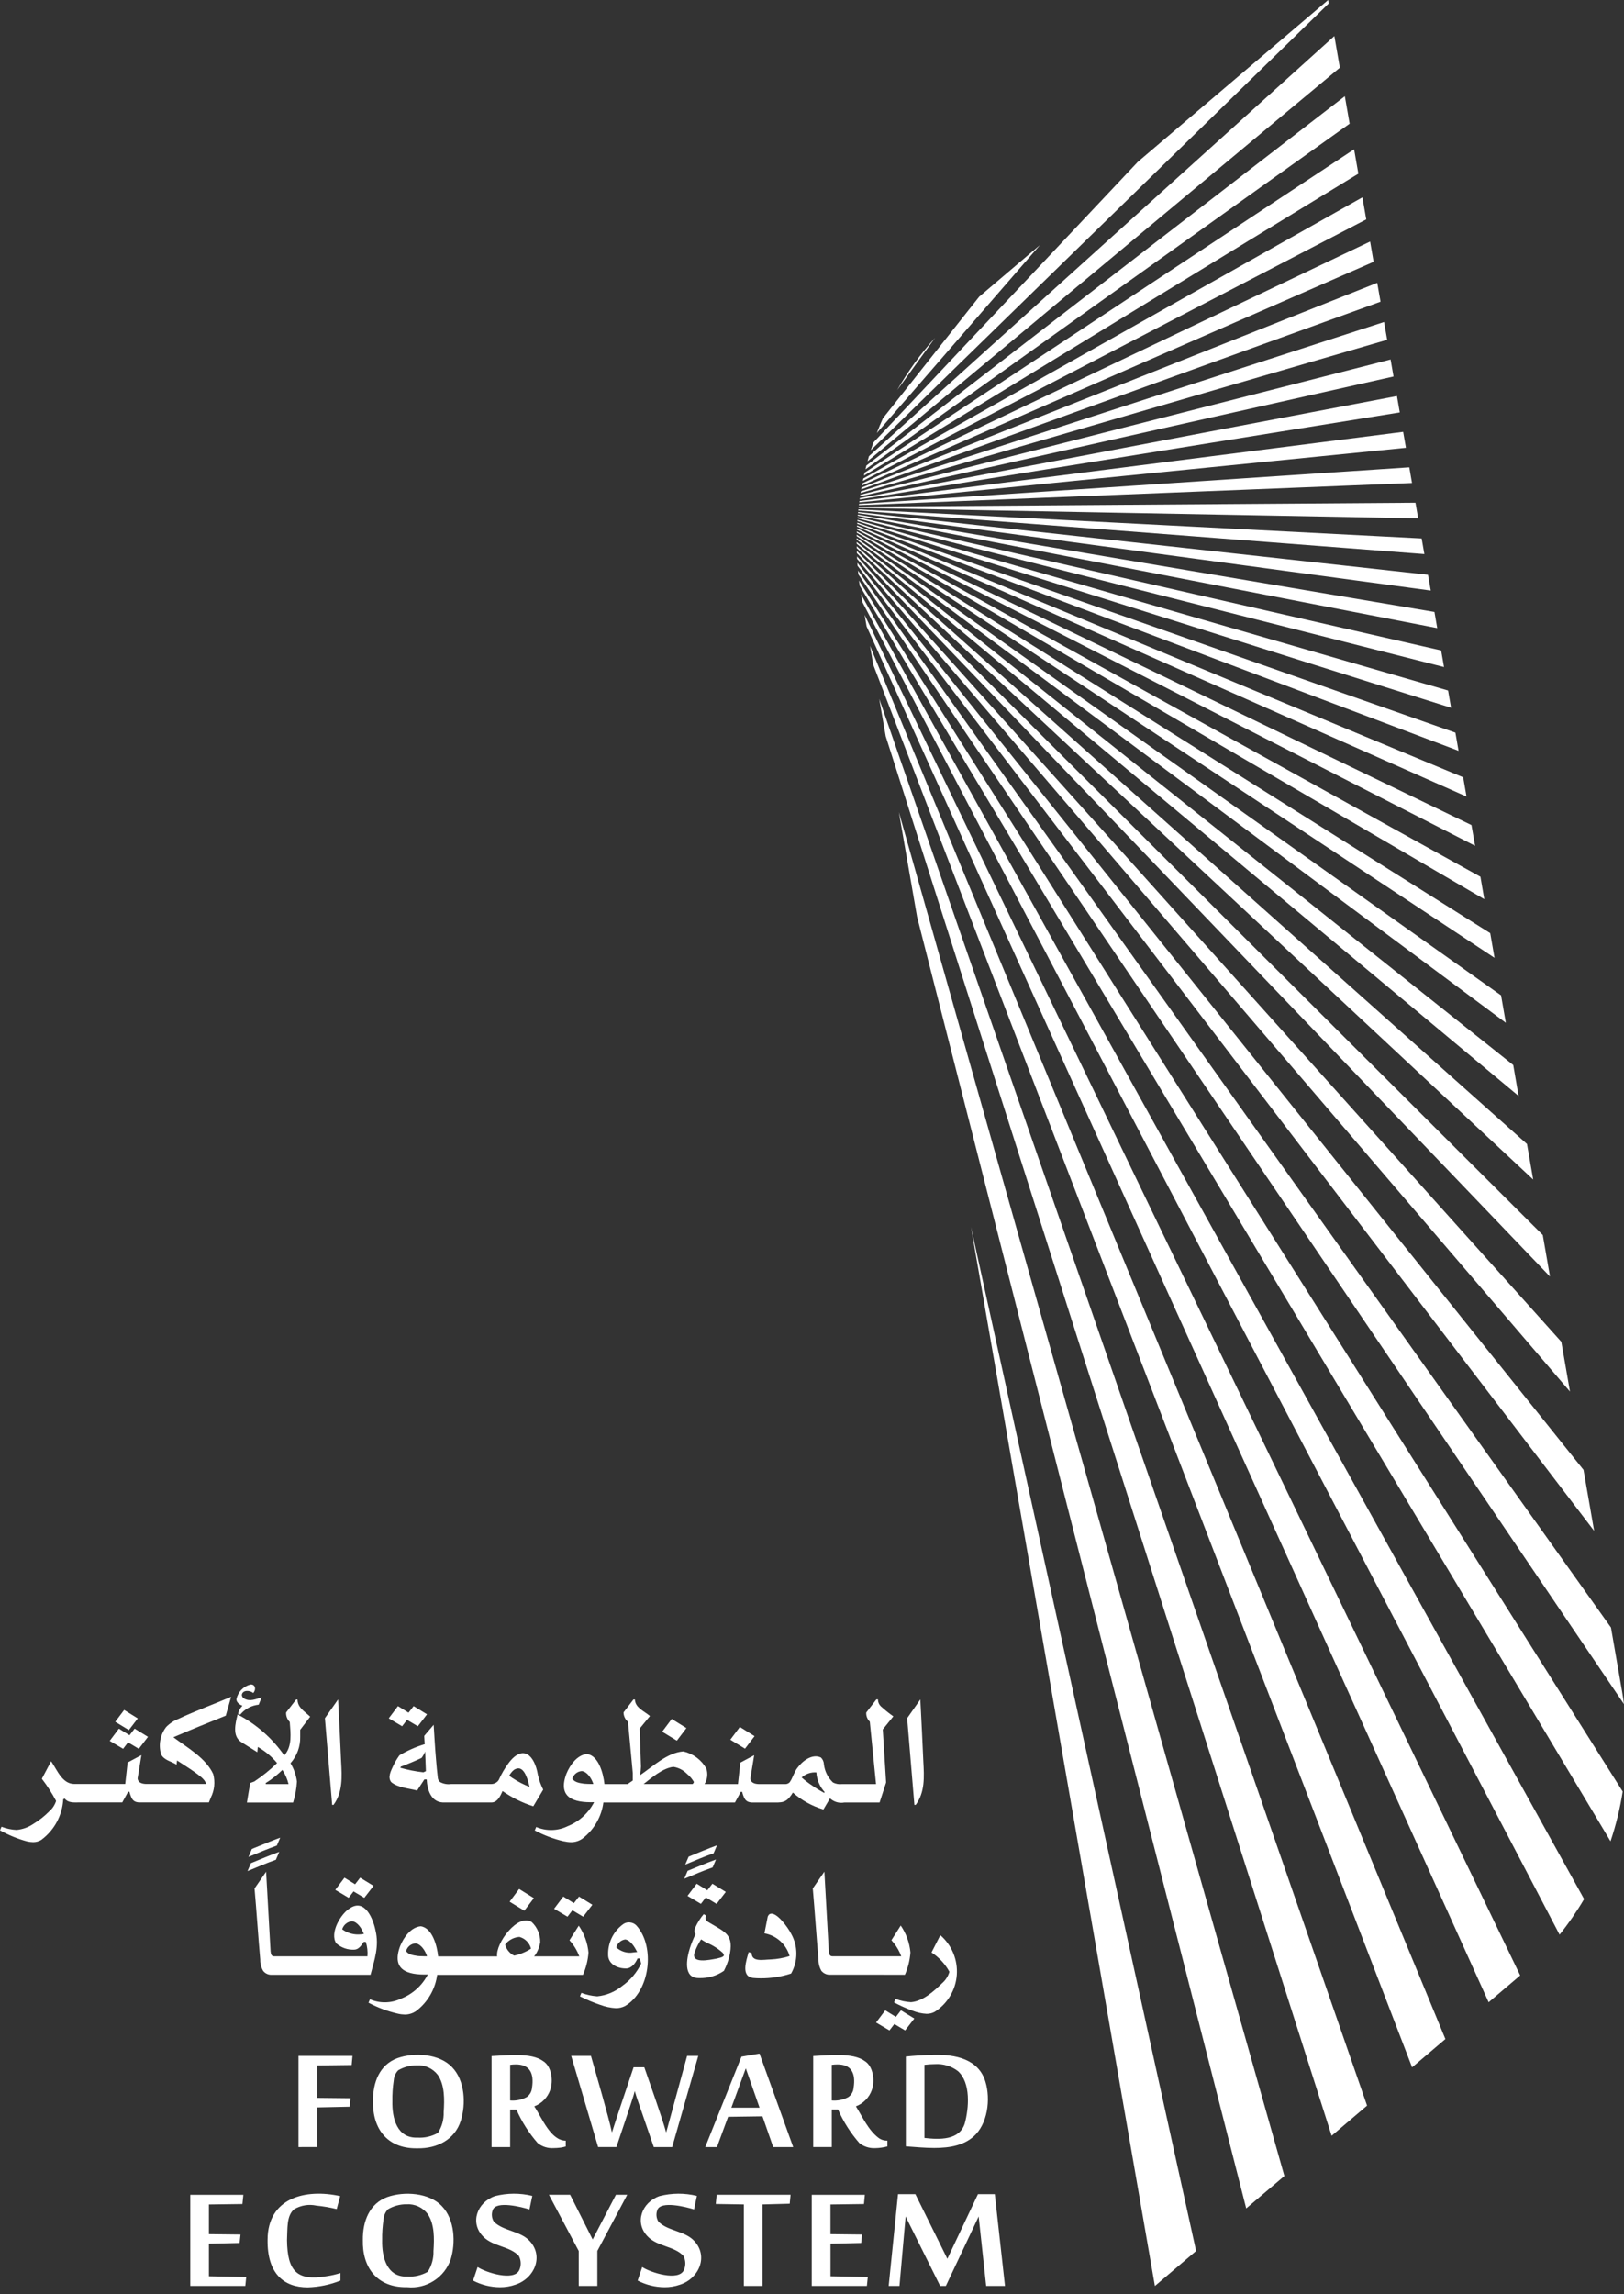 <svg width="80" height="113" viewBox="0 0 80 113" fill="none" xmlns="http://www.w3.org/2000/svg">
<rect x="0" y="0" width="80" height="113" fill="#333333" stroke="none"/>
<path d="M13.181 110.316C13.19 108.245 15.057 107.794 16.758 108.171L16.586 108.81C16.256 108.729 15.92 108.671 15.582 108.638C15.21 108.558 14.821 108.622 14.493 108.815C14.107 109.134 14.168 109.77 14.138 110.337C14.156 111.855 14.617 112.363 16.069 112.118C16.307 112.085 16.542 112.032 16.771 111.959V112.332C16.256 112.537 15.709 112.651 15.155 112.666C13.986 112.667 13.157 111.992 13.181 110.316ZM31.412 112.331L31.636 111.664C32.039 111.934 33.447 112.386 33.694 111.804C33.742 111.694 33.764 111.574 33.759 111.453C33.754 111.333 33.721 111.215 33.663 111.109C33.206 110.629 32.379 110.654 31.909 110.161C31.239 109.482 31.613 108.471 32.495 108.168C33.097 108.015 33.727 108.012 34.33 108.16L34.19 108.827C33.823 108.711 32.539 108.379 32.38 108.858C32.345 108.951 32.331 109.05 32.341 109.149C32.35 109.248 32.383 109.344 32.435 109.428C32.901 109.897 33.729 109.876 34.195 110.374C34.906 111.125 34.445 112.224 33.499 112.533C33.254 112.619 32.996 112.662 32.737 112.66C32.276 112.657 31.821 112.544 31.412 112.331ZM23.304 112.331L23.528 111.664C23.931 111.934 25.34 112.386 25.586 111.804C25.634 111.694 25.656 111.574 25.651 111.453C25.646 111.333 25.613 111.215 25.555 111.109C25.098 110.629 24.271 110.654 23.801 110.161C23.131 109.482 23.505 108.471 24.387 108.168C24.989 108.015 25.619 108.012 26.222 108.16L26.082 108.827C25.715 108.711 24.431 108.379 24.273 108.858C24.237 108.951 24.223 109.05 24.233 109.149C24.242 109.248 24.275 109.344 24.328 109.428C24.793 109.897 25.621 109.876 26.087 110.374C26.796 111.125 26.336 112.224 25.391 112.533C25.146 112.619 24.889 112.662 24.629 112.66C24.168 112.657 23.713 112.544 23.304 112.331ZM17.874 110.333C17.862 109.424 18.192 108.537 19.084 108.215C19.907 107.923 21.15 107.998 21.772 108.669C22.401 109.318 22.458 110.47 22.199 111.298C22.047 111.731 21.755 112.1 21.368 112.346C20.981 112.593 20.523 112.703 20.066 112.658H19.991C18.583 112.659 17.842 111.701 17.874 110.333ZM19.113 108.818C18.985 108.951 18.908 109.125 18.895 109.31C18.843 109.65 18.82 109.994 18.826 110.338C18.806 111.178 19.056 112.174 20.065 112.133C20.416 112.154 20.765 112.073 21.071 111.9C21.268 111.596 21.367 111.238 21.354 110.875C21.396 110.266 21.409 109.547 21.068 109.05C20.947 108.89 20.789 108.763 20.607 108.68C20.425 108.597 20.225 108.56 20.026 108.573C19.705 108.571 19.389 108.655 19.113 108.818ZM47.832 60.436L58.921 110.873L56.892 112.598L47.832 60.436ZM48.58 112.596L48.21 109.173L46.594 112.596H46.313L44.612 109.173L44.309 112.596H43.777L44.238 108.074H45.092L46.668 111.258L48.176 108.074H49.005L49.507 112.596H48.58ZM39.988 112.596V108.106H42.603L42.56 108.561L40.91 108.583V110.044L42.465 110.061L42.423 110.479L40.912 110.513V112.119L42.749 112.153L42.704 112.596H39.988ZM36.644 112.596V108.581L35.26 108.559L35.305 108.104H38.945L38.902 108.545L37.563 108.581V112.596H36.644ZM28.509 112.596V110.872L27.041 108.105H28.086L29.195 110.306L30.341 108.104H30.898L29.426 110.871V112.595L28.509 112.596ZM9.372 112.596V108.106H11.987L11.942 108.561L10.291 108.583V110.044L11.847 110.061L11.803 110.479L10.291 110.513V112.119L12.129 112.153L12.084 112.596H9.372ZM45.176 45.155L44.279 39.999L63.27 107.179L61.39 108.777L45.176 45.155ZM18.376 103.49C18.364 102.581 18.693 101.693 19.586 101.372C20.408 101.079 21.652 101.154 22.274 101.825C22.902 102.473 22.959 103.627 22.701 104.455C22.408 105.387 21.536 105.833 20.567 105.815H20.492C19.085 105.816 18.344 104.858 18.376 103.49ZM19.614 101.974C19.487 102.108 19.41 102.282 19.397 102.467C19.345 102.807 19.322 103.151 19.329 103.495C19.308 104.335 19.558 105.33 20.567 105.289C20.918 105.311 21.268 105.23 21.573 105.057C21.771 104.752 21.869 104.394 21.856 104.032C21.898 103.423 21.911 102.704 21.57 102.206C21.45 102.047 21.291 101.92 21.109 101.836C20.927 101.753 20.728 101.716 20.528 101.73C20.207 101.727 19.891 101.812 19.614 101.974ZM42.343 105.568C41.906 105.071 41.548 104.509 41.282 103.902H40.975V105.753H40.059V101.269C40.825 101.238 42.014 101.087 42.599 101.519C43.014 101.772 43.11 102.479 42.949 102.94C42.885 103.124 42.782 103.292 42.646 103.431C42.511 103.571 42.346 103.679 42.164 103.748C42.502 104.297 42.781 104.926 43.28 105.303C43.405 105.396 43.559 105.443 43.715 105.437V105.723C43.517 105.776 43.313 105.804 43.108 105.807C42.833 105.82 42.563 105.735 42.346 105.568H42.343ZM40.974 101.703V103.46C41.254 103.484 41.535 103.428 41.783 103.297C41.858 103.246 41.921 103.18 41.967 103.101C42.013 103.023 42.04 102.936 42.048 102.846C42.168 102.101 41.925 101.683 41.254 101.684C41.161 101.684 41.068 101.69 40.976 101.703H40.974ZM26.499 105.571C26.061 105.073 25.703 104.511 25.438 103.904H25.131V105.755H24.216V101.271C24.981 101.24 26.171 101.089 26.755 101.52C27.17 101.771 27.266 102.48 27.105 102.942C27.041 103.126 26.938 103.293 26.802 103.433C26.666 103.572 26.502 103.68 26.32 103.749C26.701 104.319 27.121 105.429 27.87 105.44V105.726C27.788 105.75 27.705 105.769 27.62 105.782C27.502 105.797 27.383 105.804 27.263 105.805C26.989 105.822 26.718 105.738 26.501 105.57L26.499 105.571ZM25.131 101.703V103.46C25.411 103.484 25.692 103.428 25.94 103.297C26.015 103.246 26.078 103.18 26.124 103.101C26.17 103.023 26.198 102.936 26.206 102.846C26.325 102.101 26.082 101.683 25.411 101.684C25.319 101.684 25.226 101.69 25.134 101.703H25.131ZM44.623 105.718V101.296C44.99 101.254 45.418 101.231 45.802 101.22C46.834 101.167 48.045 101.314 48.483 102.361C48.811 103.192 48.708 104.448 48.075 105.122C47.559 105.671 46.798 105.798 46.022 105.798C45.546 105.798 45.061 105.749 44.626 105.719L44.623 105.718ZM45.54 101.703V105.305C46.282 105.39 47.259 105.426 47.524 104.597C47.731 103.833 47.831 102.591 47.189 102.013C46.865 101.766 46.462 101.644 46.055 101.67C45.884 101.671 45.712 101.682 45.542 101.703H45.54ZM38.089 105.755L37.561 104.24L35.868 104.263L35.318 105.755H34.741L36.525 101.301L37.414 101.149L39.074 105.756L38.089 105.755ZM36.028 103.814H37.416L36.739 101.876L36.028 103.814ZM32.207 105.755L31.398 103.407C31.361 103.312 31.333 103.207 31.306 103.118C31.295 103.077 31.282 103.035 31.266 102.995C31.258 103.033 31.247 103.075 31.235 103.122C31.218 103.231 30.424 105.571 30.365 105.754H29.464L28.138 101.262H29.111C29.33 102.044 29.986 104.274 30.144 105.035C30.381 104.281 30.956 102.593 31.212 101.823H31.739C31.998 102.577 32.611 104.283 32.815 105.035C32.858 104.895 32.894 104.758 32.93 104.623C33.064 104.14 33.705 101.791 33.848 101.262H34.398L33.112 105.755L32.207 105.755ZM14.704 105.755V101.262H17.364L17.324 101.714L15.623 101.734V103.332L17.266 103.349L17.224 103.767L15.623 103.801V105.753L14.704 105.755ZM43.632 36.266L43.312 34.426L67.344 103.713L65.598 105.198L43.632 36.266ZM43.02 32.748L42.858 31.811L71.202 100.434L69.562 101.827L43.02 32.748ZM44.057 99.695L43.815 100.01L43.156 99.62L43.609 99.019L44.132 99.343L44.382 99.019L45.04 99.423L44.587 100.01L44.057 99.695ZM19.593 99.183C19.091 99.067 18.608 98.886 18.153 98.644L18.224 98.475C18.47 98.581 18.736 98.632 19.003 98.625C19.271 98.618 19.534 98.553 19.774 98.436C20.337 98.212 20.799 97.793 21.075 97.255C20.059 97.286 19.275 97.033 19.711 95.858C19.891 95.416 20.246 94.925 20.724 94.88C21.305 94.957 21.532 95.858 21.585 96.364H24.49C24.401 95.734 25.505 94.222 26.195 94.673C26.33 94.8 26.437 94.955 26.509 95.126C26.581 95.297 26.616 95.481 26.613 95.667C26.586 95.833 26.533 95.994 26.455 96.144C26.417 96.223 26.368 96.297 26.31 96.363H28.537C28.429 96.07 28.265 95.8 28.054 95.569L28.511 94.851C28.781 95.245 28.946 95.701 28.99 96.175C28.962 96.554 28.87 96.924 28.717 97.272H23.422C22.857 97.272 22.106 97.272 21.536 97.272C21.489 97.623 21.374 97.96 21.196 98.266C21.018 98.572 20.781 98.84 20.499 99.054C20.336 99.168 20.142 99.228 19.942 99.228C19.825 99.225 19.709 99.211 19.595 99.183H19.593ZM20.002 96.102C20.125 96.268 20.31 96.304 20.573 96.343C20.674 96.356 20.812 96.353 20.922 96.359C20.966 96.359 21.007 96.359 21.038 96.359C20.962 96.112 20.754 95.762 20.477 95.722H20.467C20.36 95.73 20.258 95.77 20.175 95.838C20.092 95.906 20.032 95.998 20.004 96.102H20.002ZM25.017 95.637C24.965 95.68 24.92 95.73 24.884 95.786C24.915 95.902 24.971 96.01 25.047 96.103C25.124 96.196 25.22 96.272 25.328 96.325C25.623 96.262 25.904 96.146 26.159 95.982C26.124 95.844 26.053 95.718 25.953 95.617C25.854 95.515 25.729 95.442 25.591 95.404C25.38 95.417 25.179 95.499 25.019 95.637H25.017ZM44.959 99.041C44.644 98.926 44.337 98.788 44.041 98.629L44.112 98.453C44.358 98.549 44.618 98.605 44.881 98.619C45.469 98.569 46.015 98.07 46.425 97.669C46.59 97.523 46.709 97.332 46.769 97.12C46.558 96.735 46.255 96.408 45.887 96.169L46.322 95.319C46.6 95.559 46.819 95.862 46.96 96.202C47.101 96.542 47.16 96.911 47.133 97.278C47.106 97.645 46.993 98.001 46.803 98.316C46.613 98.632 46.352 98.899 46.041 99.096C45.918 99.161 45.78 99.194 45.641 99.192C45.408 99.179 45.178 99.128 44.962 99.041H44.959ZM29.573 98.752C29.229 98.635 28.894 98.494 28.569 98.33L28.64 98.16C28.89 98.254 29.154 98.311 29.421 98.33C29.875 98.285 30.305 98.105 30.656 97.815C31.053 97.534 31.372 97.157 31.583 96.719C31.568 96.633 31.544 96.548 31.513 96.466H31.406C31.309 96.688 31.12 96.948 30.853 96.957C30.433 96.969 29.95 96.746 29.957 96.278C29.95 95.996 30.009 95.718 30.129 95.463C30.249 95.209 30.427 94.986 30.649 94.813C30.7 94.769 30.758 94.735 30.822 94.713C30.885 94.692 30.953 94.683 31.019 94.688C31.086 94.693 31.152 94.711 31.212 94.74C31.271 94.77 31.325 94.812 31.369 94.863C32.287 95.912 32.012 98.096 30.79 98.808C30.649 98.879 30.494 98.915 30.337 98.913C30.076 98.898 29.82 98.844 29.575 98.752H29.573ZM30.356 95.917C30.468 96.022 30.603 96.099 30.75 96.142C30.897 96.186 31.052 96.194 31.203 96.167C31.271 96.162 31.333 96.153 31.389 96.147C31.273 95.921 31.076 95.575 30.805 95.528C30.701 95.542 30.603 95.586 30.523 95.656C30.444 95.725 30.387 95.816 30.358 95.917H30.356ZM42.69 30.852L42.592 30.284L74.886 97.3C74.86 97.323 74.837 97.344 74.811 97.366L73.332 98.622L42.69 30.852ZM37.107 97.426C36.475 97.356 36.769 96.556 36.88 96.153L37.028 96.201C37.023 96.66 37.623 96.519 37.969 96.513C38.284 96.499 38.596 96.443 38.896 96.347C38.816 96.063 38.657 95.808 38.438 95.61C38.218 95.412 37.948 95.279 37.657 95.228L37.806 94.474C37.812 94.404 37.843 94.34 37.894 94.293C38.212 94.069 38.853 94.998 38.97 95.244C39.14 95.543 39.23 95.882 39.23 96.226C39.23 96.57 39.14 96.909 38.97 97.208C38.487 97.366 37.983 97.445 37.475 97.442C37.348 97.442 37.224 97.437 37.107 97.426ZM33.984 95.959C34.061 95.72 34.155 95.487 34.265 95.263C34.178 95.167 34.198 95.066 34.257 94.929C34.362 94.696 34.499 94.479 34.665 94.284L34.788 94.354C34.711 94.493 34.77 94.604 34.92 94.688C35.761 95.195 36.171 95.279 35.925 96.385C35.863 96.624 35.774 96.855 35.661 97.075C35.305 97.321 34.878 97.446 34.445 97.431H34.417C33.642 97.43 33.823 96.468 33.984 95.959ZM34.227 96.143C33.989 96.756 34.974 96.529 35.288 96.475C35.421 96.438 35.61 96.415 35.661 96.321C35.656 96.266 35.631 96.214 35.59 96.176C35.364 95.973 35.105 95.81 34.824 95.694C34.725 95.644 34.629 95.587 34.538 95.525C34.411 95.718 34.307 95.926 34.227 96.143ZM13.33 97.269C13.26 97.265 13.191 97.246 13.128 97.213C13.065 97.18 13.009 97.135 12.965 97.079C12.865 96.909 12.815 96.715 12.82 96.518C12.719 95.374 12.64 94.17 12.539 93.018L13.109 92.193L13.329 96.12C13.346 96.243 13.363 96.363 13.513 96.361H18.1C18.12 96.121 18.093 95.88 18.021 95.651H17.915C17.811 95.813 17.671 96.024 17.458 96.031C17.131 96.049 16.809 95.938 16.565 95.72C16.226 95.215 16.788 94.252 17.246 93.987C17.965 93.508 18.38 94.494 18.498 95.086C18.682 95.856 18.459 96.495 18.252 97.269L13.33 97.269ZM16.857 95.029C17.125 95.226 17.457 95.314 17.788 95.276C17.839 95.271 17.884 95.265 17.923 95.258C17.834 95.014 17.623 94.667 17.344 94.631C17.232 94.641 17.126 94.684 17.039 94.755C16.952 94.826 16.888 94.922 16.857 95.029ZM42.152 97.265H40.834C40.763 97.261 40.694 97.242 40.63 97.209C40.567 97.177 40.511 97.132 40.465 97.077C40.366 96.907 40.316 96.713 40.32 96.516C40.219 95.372 40.14 94.167 40.039 93.016L40.61 92.191L40.829 96.118C40.846 96.241 40.863 96.361 41.014 96.359H44.397C44.313 96.128 44.193 95.911 44.04 95.719C43.99 95.656 43.947 95.605 43.913 95.565L44.371 94.844C44.641 95.238 44.805 95.694 44.849 96.169C44.821 96.548 44.729 96.919 44.577 97.267L42.152 97.265ZM42.483 29.656L42.419 29.289C42.419 29.284 42.419 29.28 42.419 29.275L78.034 93.54C77.674 94.152 77.27 94.738 76.826 95.293L42.483 29.656ZM28.197 94.092L27.956 94.408L27.296 94.018L27.749 93.416L28.271 93.741L28.523 93.416L29.181 93.82L28.729 94.408L28.197 94.092ZM25.105 93.669L25.573 93.042L26.299 93.493L25.829 94.113L25.105 93.669ZM34.77 93.458L34.528 93.775L33.868 93.383L34.321 92.783L34.844 93.108L35.094 92.783L35.754 93.187L35.3 93.777L34.77 93.458ZM17.416 93.162L17.175 93.477L16.517 93.086L16.969 92.486L17.492 92.81L17.742 92.486L18.402 92.889L17.946 93.478L17.416 93.162ZM33.874 92.148C34.304 91.972 34.834 91.748 35.271 91.591L35.105 91.981C34.902 92.051 34.682 92.136 34.433 92.237C34.185 92.338 33.946 92.438 33.709 92.539L33.874 92.148ZM12.359 91.772C12.789 91.596 13.319 91.371 13.756 91.214L13.59 91.604C13.161 91.753 12.63 91.98 12.193 92.162L12.359 91.772ZM33.923 91.452C34.353 91.275 34.882 91.052 35.319 90.894L35.153 91.284C34.723 91.433 34.192 91.66 33.756 91.842L33.923 91.452ZM12.407 91.072L12.733 90.939C13.073 90.802 13.471 90.634 13.803 90.516L13.637 90.906C13.209 91.055 12.678 91.282 12.24 91.464L12.407 91.072ZM1.326 90.697C0.863 90.57 0.418 90.388 0 90.153L0.075 89.977C0.311 90.069 0.561 90.122 0.814 90.134C1.11 90.107 1.395 90.005 1.641 89.838C1.925 89.667 2.186 89.461 2.419 89.226C2.58 89.088 2.699 88.908 2.763 88.706C2.561 88.323 2.326 87.957 2.061 87.615L2.518 86.751C2.815 87.18 3.063 87.868 3.656 87.87H6.169L6.287 86.813L6.967 86.449L6.779 87.598C6.805 87.838 7.057 87.875 7.257 87.87H10.158C10.082 87.621 9.816 87.46 9.605 87.297C9.327 87.094 9.003 86.902 8.722 86.712L8.697 86.919C8.443 86.756 8.09 86.705 7.939 86.419C7.868 86.189 7.854 85.945 7.898 85.708C7.942 85.471 8.042 85.248 8.191 85.059C8.364 84.884 8.572 84.748 8.801 84.66C9.182 84.477 9.627 84.298 10.053 84.122C10.457 83.962 10.987 83.746 11.385 83.578L11.121 84.507C10.288 84.841 9.367 85.212 8.542 85.57C9.219 86.077 10.136 86.587 10.502 87.381C10.607 87.769 10.565 88.182 10.384 88.541C10.352 88.626 10.321 88.706 10.29 88.779H7.003C6.564 88.803 6.49 88.653 6.373 88.252H6.312L6.023 88.779H3.896C3.655 88.779 3.355 88.813 3.185 88.586L3.115 88.626C3.092 89.019 2.983 89.402 2.795 89.749C2.607 90.095 2.344 90.395 2.027 90.629C1.908 90.699 1.772 90.736 1.634 90.736C1.53 90.734 1.427 90.721 1.326 90.697ZM27.783 90.697C27.282 90.58 26.798 90.399 26.344 90.158L26.414 89.989C26.66 90.094 26.926 90.145 27.194 90.138C27.462 90.131 27.725 90.067 27.965 89.949C28.527 89.725 28.989 89.306 29.266 88.768C28.25 88.799 27.465 88.546 27.901 87.37C28.081 86.929 28.436 86.438 28.914 86.394C29.495 86.471 29.723 87.37 29.776 87.877H30.914L31.172 87.701V87.336L30.936 84.806C30.867 84.75 30.812 84.68 30.775 84.6C30.737 84.52 30.717 84.433 30.717 84.345L31.205 83.709H31.275C31.293 84.117 31.71 84.267 32.018 84.524L31.51 85.144L31.575 87.012C31.571 87.156 31.555 87.3 31.527 87.441C32.168 87.005 32.862 86.329 33.659 86.266C33.896 86.319 34.119 86.422 34.315 86.566C34.51 86.711 34.673 86.895 34.793 87.106C34.836 87.233 34.851 87.367 34.836 87.5C34.822 87.633 34.778 87.761 34.708 87.876H36.353L36.471 86.819L37.152 86.454L36.963 87.605C36.989 87.844 37.241 87.881 37.441 87.876H38.654C38.698 87.881 38.743 87.876 38.785 87.861C38.827 87.847 38.865 87.823 38.896 87.792C39.048 87.59 39.114 87.282 39.288 87.068C39.537 86.733 40.013 86.366 40.44 86.568C40.531 86.657 40.584 86.779 40.587 86.906C40.627 87.247 40.785 87.563 41.035 87.798C41.171 87.868 41.325 87.895 41.477 87.876C41.519 87.876 41.558 87.876 41.594 87.876H43.155L42.848 84.802C42.788 84.744 42.741 84.674 42.711 84.597C42.68 84.519 42.667 84.436 42.672 84.353L43.172 83.705H43.251C43.25 83.77 43.262 83.835 43.288 83.895C43.314 83.955 43.352 84.009 43.4 84.053C43.591 84.228 43.794 84.391 44.007 84.54L43.487 85.185L43.65 87.796L43.33 88.783H41.595C41.469 88.807 41.339 88.801 41.216 88.765C41.093 88.729 40.981 88.665 40.887 88.578L40.562 89.127C40.005 88.962 39.491 88.677 39.056 88.294C38.733 88.832 38.529 88.785 37.962 88.782H37.184C36.746 88.806 36.672 88.655 36.556 88.255H36.494L36.205 88.782H29.724C29.678 89.133 29.562 89.471 29.384 89.777C29.206 90.083 28.97 90.351 28.687 90.565C28.524 90.678 28.33 90.739 28.131 90.738C28.014 90.736 27.897 90.721 27.783 90.694V90.697ZM39.49 87.551C39.654 87.696 39.828 87.83 40.011 87.95C40.201 88.082 40.399 88.203 40.603 88.311L40.621 88.266C40.379 88 40.236 87.66 40.216 87.302C40.084 87.291 39.952 87.308 39.827 87.351C39.702 87.394 39.587 87.462 39.49 87.551ZM31.706 87.874H34.122C34.138 87.856 34.153 87.835 34.166 87.813C34.175 87.801 34.181 87.787 34.183 87.773C34.096 87.619 33.979 87.483 33.841 87.372C33.66 87.186 33.424 87.065 33.168 87.027C32.639 87.096 32.119 87.549 31.706 87.874ZM28.193 87.616C28.316 87.782 28.502 87.818 28.763 87.857C28.864 87.869 29.003 87.867 29.112 87.872C29.159 87.872 29.197 87.872 29.229 87.872C29.152 87.626 28.944 87.275 28.667 87.236H28.658C28.55 87.243 28.448 87.284 28.365 87.352C28.282 87.42 28.221 87.512 28.193 87.616ZM42.349 28.847C42.337 28.762 42.324 28.678 42.315 28.593L79.936 88.243C79.805 89.075 79.605 89.894 79.336 90.692L42.349 28.847ZM24.757 88.22C24.655 88.449 24.507 88.779 24.217 88.781H21.81C21.231 88.749 21.048 88.162 21.019 87.648H20.904L20.548 88.192C20.14 88.086 19.6 88.054 19.273 87.78C19.079 87.534 19.265 87.215 19.382 86.954C19.466 86.779 19.566 86.612 19.68 86.456C20.072 86.225 20.489 86.041 20.924 85.909C20.912 85.81 20.909 85.69 20.902 85.586C20.897 85.556 20.897 85.526 20.902 85.496L21.363 84.957C21.393 85.434 21.433 86.158 21.477 86.637C21.503 86.947 21.531 87.285 21.57 87.585C21.575 87.624 21.587 87.662 21.608 87.695C21.628 87.729 21.655 87.759 21.688 87.782C21.851 87.867 22.037 87.9 22.219 87.874C22.283 87.874 22.343 87.871 22.395 87.874H24.199C24.272 87.874 24.344 87.856 24.409 87.822C24.473 87.787 24.528 87.737 24.568 87.676C24.699 87.38 24.863 87.099 25.056 86.838C25.775 85.887 26.336 86.474 26.495 87.408C26.55 87.666 26.639 87.915 26.759 88.149L26.271 88.969C25.731 88.798 25.22 88.545 24.757 88.22ZM25.287 87.202C25.204 87.277 25.137 87.365 25.086 87.464C25.122 87.487 25.223 87.57 25.266 87.591C25.523 87.761 25.798 87.903 26.087 88.013C26.017 87.72 25.864 87.101 25.536 87.101C25.444 87.105 25.356 87.141 25.287 87.202ZM20.765 86.589C20.458 86.735 20.069 86.897 19.749 87.016L19.718 87.072C20.091 87.179 20.471 87.254 20.856 87.296L20.98 87.24L20.944 86.273C20.9 86.386 20.839 86.493 20.765 86.589ZM45.044 88.901L44.687 84.632L45.337 83.707C45.392 84.802 45.443 85.773 45.484 86.753C45.526 87.518 45.571 88.278 45.108 88.901L45.044 88.901ZM16.363 88.901L16.006 84.632L16.655 83.707C16.711 84.802 16.762 85.773 16.803 86.753C16.846 87.518 16.89 88.278 16.428 88.901L16.363 88.901ZM12.163 88.784C12.216 88.489 12.27 88.112 12.326 87.823L12.528 87.748C12.929 87.48 13.305 87.177 13.65 86.841C13.385 86.521 13.063 86.252 12.701 86.047L12.676 86.305L11.889 85.81C11.43 85.518 11.593 84.898 11.704 84.446C12.622 84.923 13.411 85.615 14.002 86.463C14.406 86.024 14.314 85.37 14.274 84.815C14.213 84.755 14.165 84.682 14.134 84.602C14.103 84.522 14.089 84.436 14.094 84.35L14.586 83.714H14.656C14.663 84.109 14.986 84.28 15.28 84.556L14.788 85.202V85.54C14.802 86.021 14.631 86.489 14.31 86.848C14.478 87.123 14.586 87.431 14.627 87.751C14.606 88.102 14.543 88.45 14.438 88.786L12.163 88.784ZM13.527 87.517C13.389 87.629 13.243 87.732 13.091 87.824V87.877H14.214C14.154 87.629 14.051 87.393 13.911 87.179C13.789 87.298 13.661 87.412 13.527 87.517ZM6.307 85.821L6.065 86.138L5.405 85.748L5.857 85.145L6.38 85.47L6.632 85.145L7.29 85.549L6.838 86.138L6.307 85.821ZM35.977 85.69L36.446 85.063L37.171 85.515L36.701 86.132L35.977 85.69ZM32.62 85.296L33.091 84.668L33.814 85.118L33.343 85.737L32.62 85.296ZM5.677 84.808L6.116 84.225L6.787 84.642L6.348 85.215L5.677 84.808ZM20.051 84.712L19.809 85.027L19.151 84.637L19.604 84.036L20.126 84.359L20.376 84.036L21.036 84.44L20.584 85.027L20.051 84.712ZM11.725 84.408C11.761 84.261 11.836 84.126 11.941 84.018C11.801 83.965 11.648 83.854 11.645 83.701C11.68 83.525 11.765 83.363 11.889 83.233C12.014 83.103 12.173 83.012 12.347 82.969C12.594 82.962 12.621 83.237 12.474 83.391C12.322 83.251 11.936 83.226 11.912 83.492C11.917 83.532 11.931 83.569 11.955 83.601C11.978 83.633 12.01 83.658 12.046 83.674C12.32 83.822 12.601 83.692 12.892 83.602L12.743 83.966C12.566 83.984 12.395 84.036 12.239 84.12C12.082 84.205 11.944 84.319 11.833 84.457L11.725 84.408ZM42.284 28.289C42.277 28.226 42.271 28.162 42.265 28.101L79.358 80.165L79.904 83.307C79.94 83.518 79.972 83.729 80 83.938L42.284 28.289ZM42.244 27.867C42.241 27.817 42.237 27.768 42.234 27.72L78.006 72.4L78.529 75.404L42.244 27.867ZM42.222 27.526C42.222 27.484 42.217 27.446 42.217 27.405L76.912 66.091L77.339 68.543L42.222 27.526ZM42.21 27.242C42.21 27.208 42.207 27.172 42.207 27.137L75.999 60.832L76.354 62.878L42.21 27.242ZM42.203 26.996C42.203 26.965 42.203 26.936 42.203 26.905L75.221 56.349L75.526 58.099L42.203 26.996ZM42.2 26.778V26.696L74.544 52.459L74.808 53.983L42.2 26.778ZM42.2 26.583C42.2 26.558 42.2 26.532 42.2 26.508L73.944 49.028L74.179 50.378L42.2 26.583ZM42.2 26.405C42.2 26.382 42.2 26.359 42.2 26.337L73.41 45.963L73.621 47.178L42.2 26.405ZM42.205 26.239C42.205 26.217 42.205 26.197 42.205 26.176L72.927 43.184L73.118 44.29L42.205 26.239ZM42.21 26.086C42.21 26.065 42.212 26.044 42.214 26.024L72.486 40.64L72.665 41.66L42.21 26.086ZM42.217 25.938C42.217 25.918 42.217 25.899 42.217 25.88L72.078 38.286L72.243 39.236L42.217 25.938ZM42.226 25.799C42.225 25.781 42.226 25.762 42.229 25.743L71.695 36.087L71.85 36.982L42.226 25.799ZM42.234 25.665C42.234 25.645 42.234 25.627 42.237 25.608L71.334 34.012L71.482 34.862L42.234 25.665ZM42.242 25.533C42.242 25.514 42.246 25.495 42.246 25.476L70.992 32.038L71.134 32.855L42.242 25.533ZM42.255 25.403C42.254 25.384 42.256 25.366 42.26 25.349L70.663 30.142L70.8 30.938L42.255 25.403ZM42.266 25.276C42.266 25.257 42.268 25.238 42.272 25.22L70.345 28.31L70.481 29.088L42.266 25.276ZM42.279 25.146C42.279 25.128 42.282 25.108 42.286 25.09L70.032 26.522L70.166 27.291L42.279 25.146ZM42.294 25.016C42.295 24.997 42.297 24.977 42.301 24.958L69.728 24.763L69.861 25.531L42.294 25.016ZM42.318 24.821L69.424 23.018L69.557 23.791L42.309 24.881C42.31 24.86 42.313 24.841 42.318 24.821ZM42.335 24.681L69.121 21.271L69.258 22.056L42.326 24.743C42.328 24.724 42.332 24.701 42.335 24.681ZM42.358 24.532L68.815 19.507L68.955 20.314L42.347 24.599C42.349 24.576 42.352 24.555 42.358 24.532ZM42.38 24.374L68.502 17.708L68.647 18.545L42.368 24.447C42.37 24.422 42.374 24.399 42.38 24.374ZM42.407 24.205L68.181 15.861L68.333 16.737L42.393 24.284C42.398 24.259 42.402 24.23 42.407 24.202L42.407 24.205ZM42.442 24.018L67.844 13.931L68.007 14.861L42.424 24.106C42.429 24.076 42.434 24.045 42.441 24.015L42.442 24.018ZM42.479 23.81L67.494 11.897L67.666 12.896L42.461 23.914C42.465 23.875 42.472 23.841 42.479 23.807L42.479 23.81ZM42.529 23.569L67.114 9.72L67.303 10.807L42.504 23.688C42.511 23.646 42.52 23.605 42.529 23.566V23.569ZM42.594 23.283L66.705 7.354L66.914 8.555L42.56 23.429C42.57 23.38 42.58 23.329 42.593 23.28L42.594 23.283ZM42.681 22.93L66.248 4.74L66.484 6.093L42.634 23.117C42.648 23.052 42.664 22.991 42.681 22.928V22.93ZM42.808 22.468L65.732 1.775L66.002 3.334L42.736 22.721C42.758 22.635 42.782 22.551 42.808 22.466V22.468ZM43.022 21.801L56.053 7.97L65.425 0L65.454 0.169L42.895 22.179C42.936 22.052 42.977 21.925 43.022 21.798V21.801ZM43.495 20.602L48.236 14.615L51.23 12.069L43.193 21.33C43.286 21.083 43.387 20.84 43.495 20.599V20.602ZM46.058 16.646L44.196 19.215C44.723 18.294 45.347 17.432 46.058 16.644L46.058 16.646Z" fill="white"/>
</svg>
